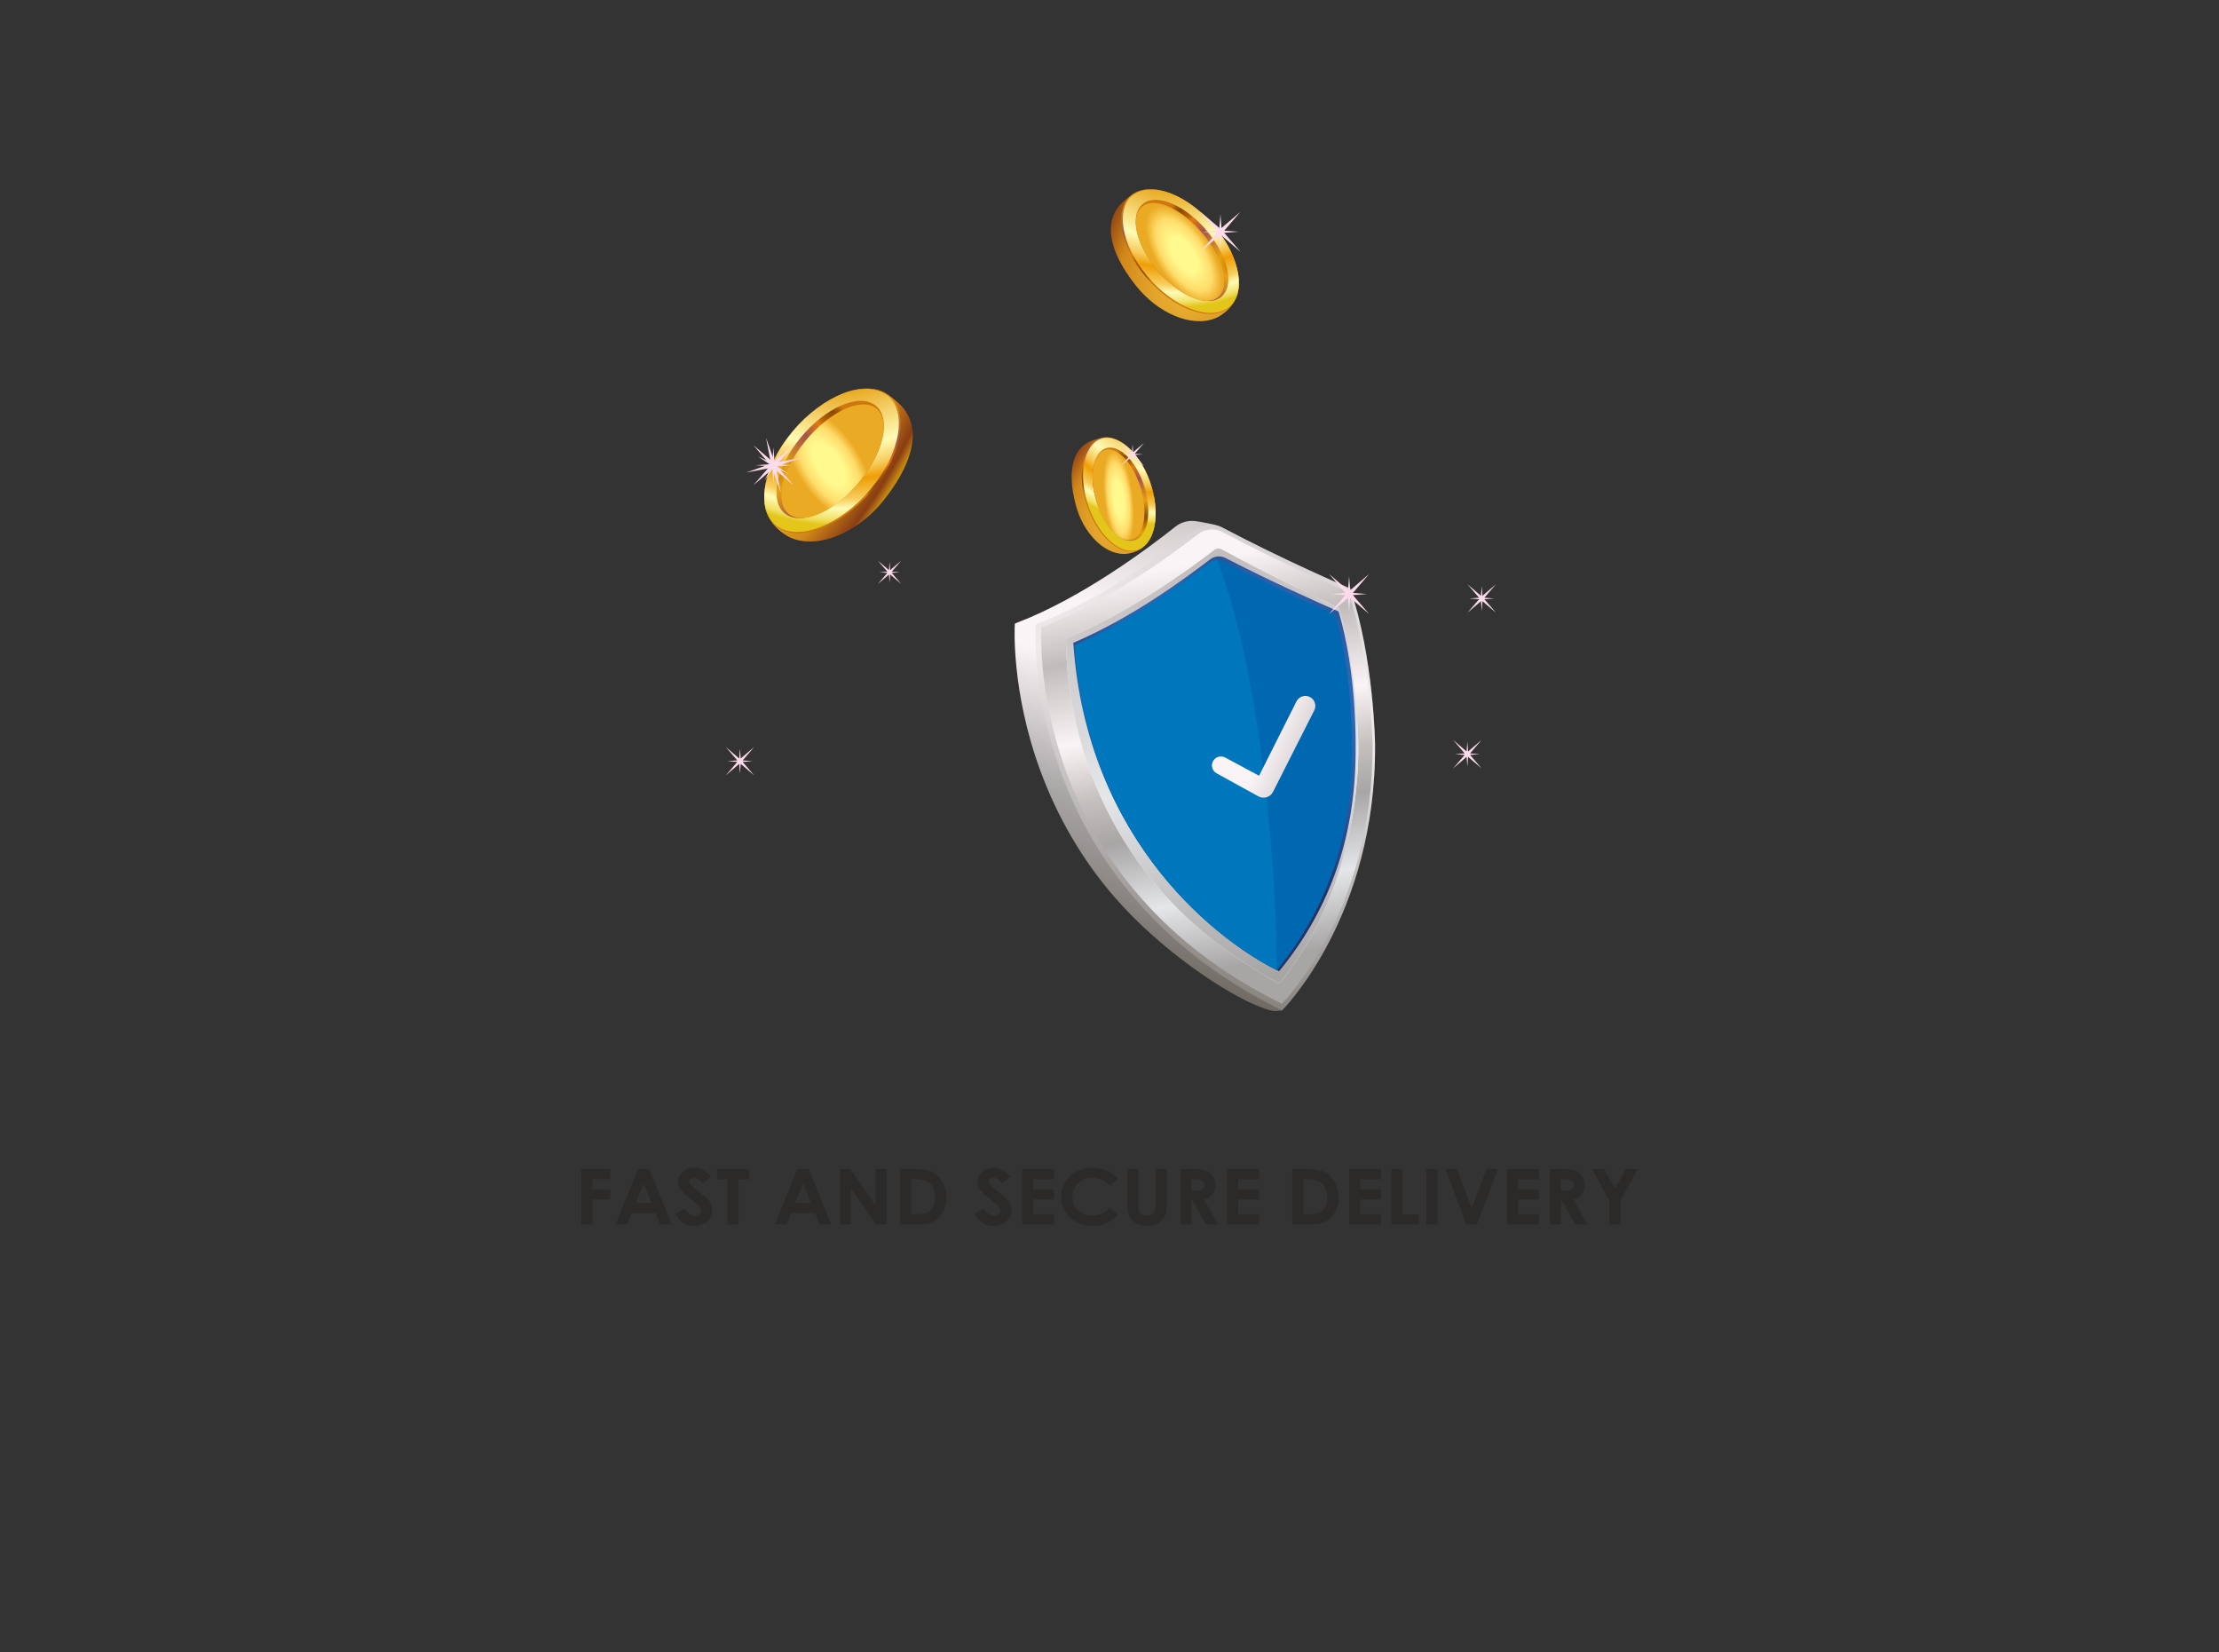 <?xml version="1.0" encoding="UTF-8"?>
<!DOCTYPE svg PUBLIC "-//W3C//DTD SVG 1.1//EN" "http://www.w3.org/Graphics/SVG/1.1/DTD/svg11.dtd">
<!-- Creator: CorelDRAW X7 -->
<svg xmlns="http://www.w3.org/2000/svg" xml:space="preserve" width="398.018mm" height="296.333mm" version="1.1" style="shape-rendering:geometricPrecision; text-rendering:geometricPrecision; image-rendering:optimizeQuality; fill-rule:evenodd; clip-rule:evenodd"
viewBox="0 0 39802 29633"
 xmlns:xlink="http://www.w3.org/1999/xlink">
 <rect x="0" y="0" width="39802" height="29633" fill="#333333" stroke="none"/>
 <defs>
  <style type="text/css">
   <![CDATA[
    .fil0 {fill:none}
    .fil1 {fill:#2B2A29;fill-rule:nonzero}
    .fil25 {fill:#0076BD;fill-rule:nonzero}
    .fil24 {fill:#0068B1;fill-rule:nonzero}
    .fil21 {fill:#F6F6F6;fill-rule:nonzero}
    .fil2 {fill:#FDDBEB;fill-rule:nonzero}
    .fil29 {fill:url(#id12);fill-rule:nonzero}
    .fil18 {fill:url(#id13);fill-rule:nonzero}
    .fil26 {fill:url(#id14);fill-rule:nonzero}
    .fil30 {fill:url(#id15);fill-rule:nonzero}
    .fil22 {fill:url(#id16);fill-rule:nonzero}
    .fil31 {fill:url(#id17);fill-rule:nonzero}
    .fil20 {fill:url(#id18);fill-rule:nonzero}
    .fil32 {fill:url(#id19);fill-rule:nonzero}
    .fil28 {fill:url(#id20);fill-rule:nonzero}
    .fil27 {fill:url(#id21);fill-rule:nonzero}
    .fil17 {fill:url(#id22);fill-rule:nonzero}
    .fil7 {fill:url(#id23);fill-rule:nonzero}
    .fil11 {fill:url(#id24);fill-rule:nonzero}
    .fil23 {fill:url(#id25);fill-rule:nonzero}
    .fil10 {fill:url(#id26);fill-rule:nonzero}
    .fil15 {fill:url(#id27);fill-rule:nonzero}
    .fil9 {fill:url(#id28);fill-rule:nonzero}
    .fil4 {fill:url(#id29);fill-rule:nonzero}
    .fil14 {fill:url(#id30);fill-rule:nonzero}
    .fil13 {fill:url(#id31);fill-rule:nonzero}
    .fil8 {fill:url(#id32);fill-rule:nonzero}
    .fil5 {fill:url(#id33);fill-rule:nonzero}
    .fil12 {fill:url(#id34);fill-rule:nonzero}
    .fil16 {fill:url(#id35);fill-rule:nonzero}
    .fil3 {fill:url(#id36);fill-rule:nonzero}
    .fil6 {fill:url(#id37);fill-rule:nonzero}
    .fil19 {fill:url(#id38);fill-rule:nonzero;fill-opacity:0.278}
   ]]>
  </style>
      <mask id="id0">
  <linearGradient id="id1" gradientUnits="userSpaceOnUse" x1="22237.3" y1="13369.4" x2="24914.6" y2="15516">
   <stop offset="0" style="stop-opacity:0.2; stop-color:white"/>
   <stop offset="1" style="stop-opacity:0; stop-color:white"/>
  </linearGradient>
       <rect style="fill:url(#id1)" x="21834" y="13178" width="3483" height="2530"/>
      </mask>
    <mask id="id2">
  <linearGradient id="id3" gradientUnits="userSpaceOnUse" x1="20551.2" y1="19875.6" x2="27934" y2="8459.22">
   <stop offset="0" style="stop-opacity:1; stop-color:white"/>
   <stop offset="1" style="stop-opacity:0; stop-color:white"/>
  </linearGradient>
     <rect style="fill:url(#id3)" x="19764" y="7420" width="8958" height="13494"/>
    </mask>
    <mask id="id4">
  <linearGradient id="id5" gradientUnits="userSpaceOnUse" x1="32405.7" y1="8463.82" x2="1979.52" y2="17153.6">
   <stop offset="0" style="stop-opacity:0; stop-color:white"/>
   <stop offset="1" style="stop-opacity:1; stop-color:white"/>
  </linearGradient>
     <rect style="fill:url(#id5)" x="2058" y="8172" width="30269" height="9273"/>
    </mask>
    <mask id="id6">
  <linearGradient id="id7" gradientUnits="userSpaceOnUse" x1="19961.2" y1="9212.89" x2="39927" y2="10747.1" spreadMethod="repeat">
   <stop offset="0" style="stop-opacity:0; stop-color:white"/>
   <stop offset="1" style="stop-opacity:1; stop-color:white"/>
  </linearGradient>
     <rect style="fill:url(#id7)" x="12250" y="6827" width="35387" height="6306"/>
    </mask>
    <mask id="id8">
  <linearGradient id="id9" gradientUnits="userSpaceOnUse" x1="21867.4" y1="11613.8" x2="14754.3" y2="11833.2">
   <stop offset="0" style="stop-opacity:1; stop-color:white"/>
   <stop offset="1" style="stop-opacity:0; stop-color:white"/>
  </linearGradient>
     <rect style="fill:url(#id9)" x="10936" y="10239" width="14749" height="2969"/>
    </mask>
    <mask id="id10">
  <linearGradient id="id11" gradientUnits="userSpaceOnUse" x1="15747.9" y1="14561.6" x2="13840.8" y2="14012.9" spreadMethod="repeat">
   <stop offset="0" style="stop-opacity:1; stop-color:white"/>
   <stop offset="1" style="stop-opacity:0; stop-color:white"/>
  </linearGradient>
     <rect style="fill:url(#id11)" x="11249" y="12791" width="7091" height="2993"/>
    </mask>
  <linearGradient id="id12" gradientUnits="userSpaceOnUse" x1="31797.2" y1="8637.62" x2="2588.05" y2="16979.8">
   <stop offset="0" style="stop-opacity:1; stop-color:white"/>
   <stop offset="1" style="stop-opacity:1; stop-color:white"/>
  </linearGradient>
  <linearGradient id="id13" gradientUnits="userSpaceOnUse" x1="22874.1" y1="9011.06" x2="19988.6" y2="18464.2">
   <stop offset="0" style="stop-opacity:1; stop-color:#C1BCBC"/>
   <stop offset="0.271" style="stop-opacity:1; stop-color:#FBF4F6"/>
   <stop offset="0.38" style="stop-opacity:1; stop-color:#FBF4F6"/>
   <stop offset="0.62" style="stop-opacity:1; stop-color:#A8A5A5"/>
   <stop offset="0.941" style="stop-opacity:1; stop-color:#645E56"/>
   <stop offset="1" style="stop-opacity:1; stop-color:#645E56"/>
  </linearGradient>
  <linearGradient id="id14" gradientUnits="userSpaceOnUse" x1="22538.5" y1="13610.9" x2="24613.4" y2="15274.5">
   <stop offset="0" style="stop-opacity:1; stop-color:black"/>
   <stop offset="1" style="stop-opacity:1; stop-color:#080808"/>
  </linearGradient>
  <linearGradient id="id15" gradientUnits="userSpaceOnUse" xlink:href="#id12" x1="24596.1" y1="9569.04" x2="35292.1" y2="10390.9">
  </linearGradient>
  <linearGradient id="id16" gradientUnits="userSpaceOnUse" x1="21101.9" y1="9937.87" x2="22384.3" y2="17540.6">
   <stop offset="0" style="stop-opacity:1; stop-color:#C1BCBC"/>
   <stop offset="0.529" style="stop-opacity:1; stop-color:#E4E6E9"/>
   <stop offset="1" style="stop-opacity:1; stop-color:#A8A5A5"/>
  </linearGradient>
  <linearGradient id="id17" gradientUnits="userSpaceOnUse" xlink:href="#id12" x1="21422.9" y1="11627.5" x2="15198.9" y2="11819.5">
  </linearGradient>
  <linearGradient id="id18" gradientUnits="userSpaceOnUse" x1="20913.8" y1="10201.3" x2="22380.7" y2="17295.8">
   <stop offset="0" style="stop-opacity:1; stop-color:#FBF4F6"/>
   <stop offset="0.18" style="stop-opacity:1; stop-color:#C1BCBC"/>
   <stop offset="0.38" style="stop-opacity:1; stop-color:#FBF4F6"/>
   <stop offset="0.522" style="stop-opacity:1; stop-color:#C6C1BF"/>
   <stop offset="0.639" style="stop-opacity:1; stop-color:#A8A5A5"/>
   <stop offset="0.82" style="stop-opacity:1; stop-color:#E4E6E9"/>
   <stop offset="1" style="stop-opacity:1; stop-color:#A8A5A5"/>
  </linearGradient>
  <linearGradient id="id19" gradientUnits="userSpaceOnUse" xlink:href="#id12" x1="15601.2" y1="14519.4" x2="13987.5" y2="14055.1">
  </linearGradient>
  <linearGradient id="id20" gradientUnits="userSpaceOnUse" xlink:href="#id12" x1="21957.4" y1="17701" x2="26527.8" y2="10633.8">
  </linearGradient>
  <linearGradient id="id21" gradientUnits="userSpaceOnUse" x1="22427.6" y1="13454.8" x2="24102.1" y2="14210.2">
   <stop offset="0" style="stop-opacity:1; stop-color:#FBF4F6"/>
   <stop offset="0.11" style="stop-opacity:1; stop-color:#FBF4F6"/>
   <stop offset="1" style="stop-opacity:1; stop-color:#A8A5A5"/>
  </linearGradient>
  <radialGradient id="id22" gradientUnits="userSpaceOnUse" gradientTransform="matrix(0.183 1.25 0.357 -0.16 13202 -14717)" cx="20071.6" cy="8936.2" r="683.139" fx="20071.6" fy="8936.2">
   <stop offset="0" style="stop-opacity:1; stop-color:#FFF98E"/>
   <stop offset="0.369" style="stop-opacity:1; stop-color:#FFF98E"/>
   <stop offset="0.722" style="stop-opacity:1; stop-color:#FFDD6B"/>
   <stop offset="1" style="stop-opacity:1; stop-color:#EBAA24"/>
  </radialGradient>
  <radialGradient id="id23" gradientUnits="userSpaceOnUse" gradientTransform="matrix(0.839 1.2 0.541 -0.465 -2110 -5621)" xlink:href="#id22" cx="14860.1" cy="8332.81" r="794.199" fx="14860.1" fy="8332.81">
  </radialGradient>
  <radialGradient id="id24" gradientUnits="userSpaceOnUse" gradientTransform="matrix(2.208 -0.373 -0.373 -2.208 -25125 23356)" cx="22248.7" cy="4691.2" r="707.909" fx="22248.7" fy="4691.2">
   <stop offset="0" style="stop-opacity:1; stop-color:#8C4800"/>
   <stop offset="0.231" style="stop-opacity:1; stop-color:#E6A011"/>
   <stop offset="0.549" style="stop-opacity:1; stop-color:#A5544B"/>
   <stop offset="0.729" style="stop-opacity:1; stop-color:#E27911"/>
   <stop offset="0.78" style="stop-opacity:1; stop-color:#B76008"/>
   <stop offset="0.902" style="stop-opacity:1; stop-color:#8C4800"/>
   <stop offset="0.969" style="stop-opacity:1; stop-color:#AE6008"/>
   <stop offset="1" style="stop-opacity:1; stop-color:#CF770F"/>
  </radialGradient>
  <radialGradient id="id25" gradientUnits="userSpaceOnUse" gradientTransform="matrix(0.965 0.263 0.263 -0.965 -2606 19402)" cx="21935.9" cy="12806" r="3720.12" fx="21935.9" fy="12806">
   <stop offset="0" style="stop-opacity:1; stop-color:#31D8B5"/>
   <stop offset="0.439" style="stop-opacity:1; stop-color:#3480D8"/>
   <stop offset="1" style="stop-opacity:1; stop-color:#21336B"/>
   <stop offset="1" style="stop-opacity:1; stop-color:#21336B"/>
  </radialGradient>
  <radialGradient id="id26" gradientUnits="userSpaceOnUse" gradientTransform="matrix(-0.541 4.095 4.095 0.541 24221 -85224)" cx="21034.9" cy="2001.63" r="1107.69" fx="21034.9" fy="2001.63">
   <stop offset="0" style="stop-opacity:1; stop-color:#FFDD6B"/>
   <stop offset="0.012" style="stop-opacity:1; stop-color:#FFDD6B"/>
   <stop offset="0.18" style="stop-opacity:1; stop-color:#F2BE3E"/>
   <stop offset="0.29" style="stop-opacity:1; stop-color:#E6A011"/>
   <stop offset="0.502" style="stop-opacity:1; stop-color:#FFFBB5"/>
   <stop offset="0.569" style="stop-opacity:1; stop-color:#F7CC5D"/>
   <stop offset="0.612" style="stop-opacity:1; stop-color:#EF9E05"/>
   <stop offset="0.678" style="stop-opacity:1; stop-color:#F7CD5D"/>
   <stop offset="0.71" style="stop-opacity:1; stop-color:#FFFBB5"/>
   <stop offset="0.749" style="stop-opacity:1; stop-color:#F1E067"/>
   <stop offset="0.769" style="stop-opacity:1; stop-color:#E4C61A"/>
   <stop offset="1" style="stop-opacity:1; stop-color:#E4C61A"/>
  </radialGradient>
  <radialGradient id="id27" gradientUnits="userSpaceOnUse" gradientTransform="matrix(-1.286 3.265 3.265 1.286 25912 -70065)" xlink:href="#id26" cx="20872" cy="6678.42" r="1013" fx="20872" fy="6678.42">
  </radialGradient>
  <radialGradient id="id28" gradientUnits="userSpaceOnUse" gradientTransform="matrix(-1.551 1.866 1.866 1.551 46233 -40348)" xlink:href="#id24" cx="20618.2" cy="3414.42" r="671.649" fx="20618.2" fy="3414.42">
  </radialGradient>
  <radialGradient id="id29" gradientUnits="userSpaceOnUse" gradientTransform="matrix(-1.551 1.866 1.866 1.551 26672 -32899)" xlink:href="#id24" cx="15567.7" cy="6992.59" r="778.449" fx="15567.7" fy="6992.59">
  </radialGradient>
  <radialGradient id="id30" gradientUnits="userSpaceOnUse" gradientTransform="matrix(-1.115 0.806 0.806 1.115 36363 -17135)" xlink:href="#id24" cx="20158.5" cy="7782.84" r="920.429" fx="20158.5" fy="7782.84">
  </radialGradient>
  <radialGradient id="id31" gradientUnits="userSpaceOnUse" gradientTransform="matrix(0.857 1.845 2.793 -2.497 -21110 -8163)" cx="20758.7" cy="8618.43" r="1045.7" fx="20758.7" fy="8618.43">
   <stop offset="0" style="stop-opacity:1; stop-color:#8C4800"/>
   <stop offset="0.122" style="stop-opacity:1; stop-color:#F6C30F"/>
   <stop offset="0.212" style="stop-opacity:1; stop-color:#AF6216"/>
   <stop offset="0.278" style="stop-opacity:1; stop-color:#CD8B25"/>
   <stop offset="0.278" style="stop-opacity:1; stop-color:#EBB334"/>
   <stop offset="0.561" style="stop-opacity:1; stop-color:#D18718"/>
   <stop offset="0.741" style="stop-opacity:1; stop-color:#893D13"/>
   <stop offset="0.788" style="stop-opacity:1; stop-color:#C08011"/>
   <stop offset="0.89" style="stop-opacity:1; stop-color:#F6C30F"/>
   <stop offset="1" style="stop-opacity:1; stop-color:#CF770F"/>
  </radialGradient>
  <radialGradient id="id32" gradientUnits="userSpaceOnUse" gradientTransform="matrix(1.829 1.261 2.571 -3.957 -28375 -8446)" xlink:href="#id31" cx="22083.5" cy="3915.57" r="1182.83" fx="22083.5" fy="3915.57">
  </radialGradient>
  <radialGradient id="id33" gradientUnits="userSpaceOnUse" gradientTransform="matrix(-0.541 4.095 4.095 0.541 1317 -59317)" xlink:href="#id26" cx="15084.7" cy="5355.12" r="1283.84" fx="15084.7" fy="5355.12">
  </radialGradient>
  <radialGradient id="id34" gradientUnits="userSpaceOnUse" gradientTransform="matrix(0.839 1.2 0.541 -0.465 951 -18777)" xlink:href="#id22" cx="21228.7" cy="4570.77" r="685.239" fx="21228.7" fy="4570.77">
  </radialGradient>
  <radialGradient id="id35" gradientUnits="userSpaceOnUse" gradientTransform="matrix(1.395 0.612 0.612 -1.395 -13787 9649)" xlink:href="#id24" cx="20537" cy="9281.65" r="836.619" fx="20537" fy="9281.65">
  </radialGradient>
  <radialGradient id="id36" gradientUnits="userSpaceOnUse" gradientTransform="matrix(1.829 1.261 2.571 -3.957 -30970 20045)" xlink:href="#id31" cx="13869.4" cy="7573.41" r="1370.93" fx="13869.4" fy="7573.41">
  </radialGradient>
  <radialGradient id="id37" gradientUnits="userSpaceOnUse" gradientTransform="matrix(2.208 -0.373 -0.373 -2.208 -13360 32286)" xlink:href="#id24" cx="13677.9" cy="8472.39" r="820.479" fx="13677.9" fy="8472.39">
  </radialGradient>
  <linearGradient id="id38" gradientUnits="userSpaceOnUse" x1="20057.5" y1="17249.8" x2="23985" y2="7484.88">
   <stop offset="0" style="stop-opacity:1; stop-color:#C1BCBC"/>
   <stop offset="0.239" style="stop-opacity:1; stop-color:#FBF4F6"/>
   <stop offset="0.51" style="stop-opacity:1; stop-color:#C6C1BF"/>
   <stop offset="0.761" style="stop-opacity:1; stop-color:#E4E6E9"/>
   <stop offset="1" style="stop-opacity:1; stop-color:#A8A5A5"/>
  </linearGradient>
 </defs>
 <g id="Layer_x0020_1">
  <rect class="fil0" width="39802" height="29633"/>
  <rect class="fil0" x="9348" y="2045" width="21105" height="17435"/>
  <rect class="fil0" x="9348" y="19480" width="21105" height="3966"/>
  <polygon class="fil1" points="10427,20965 10946,20965 10946,21148 10625,21148 10625,21330 10946,21330 10946,21513 10625,21513 10625,21961 10427,21961 "/>
  <path id="1" class="fil1" d="M11445 20965l201 0 403 996 -208 0 -81 -205 -430 0 -83 205 -208 0 406 -996zm100 265l-142 343 284 0 -142 -343z"/>
  <path id="2" class="fil1" d="M12754 21100l-148 124c-52,-68 -104,-102 -158,-102 -26,0 -48,6 -64,20 -17,13 -25,28 -25,45 0,16 5,32 17,47 17,20 65,63 147,128 76,61 122,99 139,114 40,39 69,76 86,112 16,35 25,74 25,116 0,82 -30,149 -89,202 -60,53 -137,80 -233,80 -75,0 -140,-17 -195,-52 -56,-35 -103,-89 -143,-164l168 -96c51,88 109,132 175,132 34,0 63,-10 86,-29 24,-19 35,-41 35,-65 0,-23 -8,-46 -26,-68 -18,-23 -57,-57 -117,-104 -114,-88 -188,-156 -221,-204 -33,-48 -50,-96 -50,-144 0,-69 28,-129 83,-178 55,-49 124,-74 205,-74 52,0 102,12 149,34 48,24 99,65 154,126z"/>
  <polygon id="3" class="fil1" points="12861,20965 13440,20965 13440,21152 13249,21152 13249,21961 13046,21961 13046,21152 12861,21152 "/>
  <path id="4" class="fil1" d="M14304 20965l201 0 403 996 -207 0 -82 -205 -429 0 -84 205 -207 0 405 -996zm101 265l-142 343 283 0 -141 -343z"/>
  <polygon id="5" class="fil1" points="15065,20965 15254,20965 15705,21620 15705,20965 15904,20965 15904,21961 15713,21961 15263,21308 15263,21961 15065,21961 "/>
  <path id="6" class="fil1" d="M16144 20965l236 0c153,0 266,18 340,54 74,36 135,94 183,175 48,81 72,175 72,283 0,77 -14,147 -41,211 -26,65 -64,118 -111,161 -47,42 -98,71 -153,88 -55,16 -150,24 -286,24l-240 0 0 -996zm199 183l0 629 92 0c91,0 157,-10 198,-30 41,-20 75,-54 101,-101 26,-47 39,-104 39,-173 0,-106 -31,-188 -93,-246 -56,-53 -146,-79 -270,-79l-67 0z"/>
  <path id="7" class="fil1" d="M18123 21100l-148 124c-52,-68 -104,-102 -158,-102 -27,0 -48,6 -64,20 -17,13 -25,28 -25,45 0,16 5,32 17,47 17,20 65,63 147,128 76,61 122,99 139,114 40,39 69,76 86,112 16,35 25,74 25,116 0,82 -30,149 -89,202 -60,53 -137,80 -233,80 -75,0 -140,-17 -195,-52 -56,-35 -103,-89 -143,-164l168 -96c51,88 109,132 175,132 34,0 63,-10 86,-29 24,-19 35,-41 35,-65 0,-23 -8,-46 -26,-68 -18,-23 -57,-57 -117,-104 -114,-88 -188,-156 -221,-204 -33,-48 -50,-96 -50,-144 0,-69 28,-129 83,-178 55,-49 124,-74 205,-74 52,0 102,12 149,34 48,24 99,65 154,126z"/>
  <polygon id="8" class="fil1" points="18333,20965 18905,20965 18905,21151 18532,21151 18532,21330 18905,21330 18905,21513 18532,21513 18532,21775 18905,21775 18905,21961 18333,21961 "/>
  <path id="9" class="fil1" d="M20054 21140l-140 126c-95,-95 -202,-143 -321,-143 -100,0 -185,33 -253,98 -69,65 -104,145 -104,240 0,66 16,125 46,177 31,51 74,92 129,121 56,29 118,44 186,44 58,0 111,-10 158,-31 49,-20 101,-58 159,-112l135 135c-77,71 -150,121 -219,149 -69,28 -148,42 -236,42 -163,0 -297,-49 -400,-147 -104,-98 -156,-224 -156,-378 0,-99 24,-187 71,-264 47,-78 115,-140 203,-187 88,-46 183,-70 285,-70 86,0 169,17 250,52 80,35 149,84 207,148z"/>
  <path id="10" class="fil1" d="M20221 20965l200 0 0 644c0,56 5,95 15,118 11,23 27,41 51,55 24,14 52,21 85,21 35,0 66,-8 91,-23 26,-15 43,-35 53,-59 10,-23 14,-69 14,-135l0 -621 200 0 0 594c0,100 -5,169 -17,208 -12,39 -35,77 -68,113 -34,36 -72,63 -116,80 -44,17 -95,26 -152,26 -76,0 -143,-17 -199,-50 -56,-33 -96,-74 -121,-124 -24,-50 -36,-134 -36,-253l0 -594z"/>
  <path id="11" class="fil1" d="M21176 20965l212 0c115,0 198,10 247,29 50,20 89,53 119,98 30,46 45,100 45,162 0,66 -17,120 -49,164 -34,45 -83,78 -150,100l248 443 -218 0 -236 -422 -20 0 0 422 -198 0 0 -996zm198 390l64 0c64,0 108,-8 132,-24 24,-16 36,-42 36,-79 0,-22 -6,-41 -18,-57 -12,-16 -28,-28 -48,-35 -20,-7 -57,-11 -111,-11l-55 0 0 206z"/>
  <polygon id="12" class="fil1" points="22011,20965 22583,20965 22583,21151 22209,21151 22209,21330 22583,21330 22583,21513 22209,21513 22209,21775 22583,21775 22583,21961 22011,21961 "/>
  <path id="13" class="fil1" d="M23178 20965l236 0c152,0 265,18 339,54 74,36 135,94 183,175 48,81 72,175 72,283 0,77 -13,147 -40,211 -27,65 -64,118 -111,161 -47,42 -98,71 -153,88 -55,16 -151,24 -286,24l-240 0 0 -996zm198 183l0 629 93 0c91,0 157,-10 198,-30 41,-20 75,-54 101,-101 26,-47 39,-104 39,-173 0,-106 -31,-188 -93,-246 -56,-53 -146,-79 -270,-79l-68 0z"/>
  <polygon id="14" class="fil1" points="24199,20965 24772,20965 24772,21151 24398,21151 24398,21330 24772,21330 24772,21513 24398,21513 24398,21775 24772,21775 24772,21961 24199,21961 "/>
  <polygon id="15" class="fil1" points="24955,20965 25154,20965 25154,21781 25447,21781 25447,21961 24955,21961 "/>
  <polygon id="16" class="fil1" points="25584,20965 25783,20965 25783,21961 25584,21961 "/>
  <polygon id="17" class="fil1" points="25928,20965 26133,20965 26396,21672 26665,20965 26869,20965 26491,21961 26298,21961 "/>
  <polygon id="18" class="fil1" points="27031,20965 27603,20965 27603,21151 27229,21151 27229,21330 27603,21330 27603,21513 27229,21513 27229,21775 27603,21775 27603,21961 27031,21961 "/>
  <path id="19" class="fil1" d="M27801 20965l212 0c116,0 198,10 247,29 50,20 89,53 119,98 30,46 45,100 45,162 0,66 -16,120 -49,164 -33,45 -83,78 -149,100l247 443 -218 0 -235 -422 -21 0 0 422 -198 0 0 -996zm198 390l64 0c64,0 108,-8 132,-24 24,-16 37,-42 37,-79 0,-22 -7,-41 -18,-57 -12,-16 -28,-28 -49,-35 -20,-7 -57,-11 -110,-11l-56 0 0 206z"/>
  <polygon id="20" class="fil1" points="28559,20965 28772,20965 28967,21323 29162,20965 29375,20965 29068,21530 29068,21961 28866,21961 28866,21530 "/>
  <g id="_1372069336">
   <polygon class="fil2" points="13321,13638 13528,13396 13286,13604 13273,13425 13259,13604 13018,13396 13225,13638 13047,13651 13225,13665 13018,13907 13259,13699 13273,13877 13286,13699 13528,13907 13321,13665 13499,13651 "/>
   <polygon class="fil2" points="26368,13512 26575,13271 26333,13478 26320,13300 26306,13478 26065,13271 26272,13512 26094,13526 26272,13539 26065,13781 26306,13574 26320,13752 26333,13574 26575,13781 26368,13539 26546,13526 "/>
   <polygon class="fil2" points="26625,10720 26833,10478 26591,10686 26577,10508 26564,10686 26322,10478 26530,10720 26351,10734 26530,10747 26322,10989 26564,10782 26577,10960 26591,10782 26833,10989 26625,10747 26803,10734 "/>
   <polygon class="fil2" points="15995,10253 16165,10056 15967,10225 15956,10080 15945,10225 15747,10056 15917,10253 15771,10264 15917,10275 15747,10473 15945,10303 15956,10449 15967,10303 16165,10473 15995,10275 16141,10264 "/>
   <g>
    <g>
     <path class="fil3" d="M16196 7312c-103,-120 -229,-202 -271,-234 -387,-285 -1167,13 -1710,663 -463,553 -622,1184 -419,1535 60,158 270,322 402,375 502,201 1202,-111 1653,-679 616,-776 621,-1339 345,-1660z"/>
     <path class="fil4" d="M15646 8790c-549,655 -1314,950 -1708,660 -395,-291 -270,-1057 279,-1712 549,-655 1313,-950 1708,-660 394,291 269,1057 -279,1712z"/>
     <path class="fil5" d="M15616 8773c-543,649 -1296,944 -1683,659 -387,-285 -261,-1042 282,-1691 543,-650 1297,-945 1684,-660 387,285 260,1043 -283,1692z"/>
     <path class="fil6" d="M15421 8634c-444,538 -1041,799 -1334,583 -292,-217 -170,-830 274,-1369 444,-538 1042,-799 1334,-583 293,217 170,830 -274,1369z"/>
     <path class="fil7" d="M15421 8634c-429,526 -995,789 -1265,589 -269,-200 -139,-789 290,-1314 429,-525 995,-789 1264,-588 270,200 140,788 -289,1313z"/>
    </g>
    <g>
     <path class="fil8" d="M20076 3690c89,-104 197,-175 234,-202 334,-245 1007,12 1475,572 400,477 537,1022 361,1325 -51,136 -232,277 -346,323 -433,173 -1037,-95 -1426,-586 -531,-669 -536,-1155 -298,-1432z"/>
     <path class="fil9" d="M20551 4965c473,565 1133,820 1473,569 341,-250 233,-911 -241,-1476 -473,-565 -1133,-820 -1473,-570 -340,251 -232,912 241,1477z"/>
     <path class="fil10" d="M20576 4950c469,560 1119,815 1453,569 334,-246 225,-899 -244,-1459 -468,-560 -1119,-815 -1452,-569 -334,246 -225,899 243,1459z"/>
     <path class="fil11" d="M20745 4830c383,465 898,690 1150,503 253,-187 147,-715 -236,-1180 -383,-465 -898,-690 -1151,-503 -252,187 -147,715 237,1180z"/>
     <path class="fil12" d="M20745 4831c370,453 858,680 1091,508 232,-173 121,-681 -250,-1134 -370,-453 -859,-680 -1091,-508 -232,173 -121,681 250,1134z"/>
    </g>
    <g>
     <path class="fil13" d="M19532 7926c97,-47 198,-65 233,-73 320,-73 728,326 892,880 140,473 68,912 -155,1077 -80,83 -256,129 -354,126 -369,-11 -723,-396 -851,-875 -175,-654 -26,-1009 235,-1135z"/>
     <path class="fil14" d="M19475 9002c166,560 565,953 891,878 326,-74 456,-589 291,-1149 -166,-559 -565,-952 -892,-878 -326,75 -456,590 -290,1149z"/>
     <path class="fil15" d="M19498 9000c164,554 556,944 876,871 320,-74 447,-583 283,-1138 -164,-554 -556,-944 -876,-871 -320,74 -447,583 -283,1138z"/>
     <path class="fil16" d="M19658 8965c132,459 435,785 678,729 242,-57 332,-474 200,-933 -132,-458 -435,-784 -678,-728 -242,56 -332,474 -200,932z"/>
     <path class="fil17" d="M19658 8966c126,446 409,765 633,713 223,-52 302,-456 176,-903 -126,-446 -410,-765 -633,-712 -223,52 -302,456 -176,902z"/>
    </g>
   </g>
   <g>
    <path class="fil18" d="M18202 11220l2 -37 35 -14c1173,-446 2378,-1353 2842,-1722 99,-79 225,-116 355,-102 60,7 387,61 474,108 1126,597 2309,1102 2309,1102 424,1249 445,2789 445,2789 24,3097 -1668,4777 -1668,4777l-59 8c-112,17 -216,-26 -322,-66 -620,-233 -1799,-1023 -2624,-1974 -578,-666 -1023,-1432 -1331,-2269 -524,-1425 -459,-2588 -458,-2600z"/>
    <path class="fil19" d="M22996 18121c0,0 1692,-1680 1668,-4777 0,0 -21,-1540 -445,-2789 0,0 -1183,-505 -2309,-1102 -147,-78 -326,-63 -457,39 -480,375 -1693,1267 -2875,1704 0,0 -333,4589 4418,6925z"/>
    <path class="fil20" d="M22992 18001c0,0 1650,-1638 1627,-4660 0,0 -21,-1502 -434,-2721 0,0 -1155,-493 -2253,-1076 -144,-76 -318,-61 -446,39 -468,365 -1652,1236 -2805,1662 0,0 -325,4478 4311,6756z"/>
    <g>
     <path class="fil21" d="M22946 17641c147,-176 396,-507 643,-980 353,-676 773,-1792 776,-3268 0,-13 -11,-1362 -350,-2493 -317,-145 -1232,-570 -2101,-1047 -20,-11 -44,-17 -67,-15 -24,1 -47,10 -66,25 -439,339 -1545,1147 -2659,1591 -2,357 35,1223 384,2237 267,774 661,1484 1172,2109 599,732 1361,1350 2268,1841z"/>
     <path class="fil22" d="M22946 17641c147,-176 396,-507 643,-980 353,-676 773,-1792 776,-3268 0,-13 -11,-1362 -350,-2493 -317,-145 -1232,-570 -2101,-1047 -20,-11 -44,-17 -67,-15 -24,1 -47,10 -66,25 -439,339 -1545,1147 -2659,1591 -2,357 35,1223 384,2237 267,774 661,1484 1172,2109 599,732 1361,1350 2268,1841z"/>
    </g>
    <path class="fil23" d="M22943 17419c967,-1174 1384,-2535 1373,-4019 -1,-47 24,-1323 -306,-2433 -362,-160 -1214,-537 -2027,-959 -88,-46 -196,-37 -275,23 -516,392 -1427,1058 -2456,1497 240,3610 2680,5395 3691,5891z"/>
    <path class="fil24" d="M22904 17400c950,-1161 1359,-2506 1348,-3973 -1,-46 23,-1308 -302,-2405 -355,-157 -1193,-530 -1992,-949 -87,-45 -193,-36 -271,24 -506,386 -1402,1045 -2413,1478 238,3568 2637,5334 3630,5825z"/>
    <path class="fil25" d="M19274 11575c1011,-433 1907,-1092 2413,-1478 42,-33 93,-50 143,-52 809,2050 1077,5782 1074,7355 -993,-491 -3392,-2257 -3630,-5825z"/>
    <g>
     <path class="fil26" style="mask:url(#id0)" d="M21888 13788l466 596c58,74 167,86 240,25l1106 -930c65,-55 75,-153 21,-219 -56,-69 -157,-78 -224,-21l-1006 849 -380 -476c-47,-59 -133,-71 -194,-27l0 0c-66,48 -79,140 -29,203z"/>
     <path class="fil27" d="M21822 13869l751 414c94,52 213,15 261,-81l740 -1462c44,-86 10,-193 -76,-238 -88,-47 -198,-12 -243,77l-671 1334 -608 -327c-76,-41 -170,-15 -214,58 -48,79 -21,181 60,225z"/>
    </g>
   </g>
   <path class="fil28" style="mask:url(#id2)" d="M27244 11025c-1018,1281 -2784,2143 -3395,2415 -122,54 -203,151 -188,225 18,89 167,105 311,33 816,-410 3190,-1709 3841,-3255 789,-1876 -2523,-1820 -2523,-1820 1436,131 3428,545 1954,2402z"/>
   <path class="fil29" style="mask:url(#id4)" d="M13282 15554c-8,245 290,172 290,172 1774,-239 4065,-732 5458,-1192 1644,-505 3527,-1323 5077,-2245 1880,-1118 2757,-2175 2742,-2960 -6,-345 -208,-654 -584,-893 -282,-180 -566,-259 -569,-260 0,0 269,113 548,291 255,163 561,446 569,868 15,770 -923,1723 -2789,2833 -1245,741 -2626,1330 -3973,1794 -3948,1180 -6542,1361 -6542,1361 0,0 -219,19 -227,231z"/>
   <path class="fil30" style="mask:url(#id6)" d="M17246 8791c1663,-540 3263,-971 4753,-1280 3284,-680 3397,201 3259,746 -153,605 -610,1209 -1192,1672 -82,65 -198,49 -259,-36l0 0c-62,-85 -44,-209 40,-273 658,-499 1127,-1131 1163,-1608 54,-706 -1294,-842 -3101,-467 -1465,304 -3031,724 -4652,1251 -3793,1230 -4974,2610 -5003,2625 0,0 1135,-1379 4992,-2630z"/>
   <path class="fil31" style="mask:url(#id8)" d="M14218 12832c2437,-222 5926,-1379 6398,-1538 31,-11 67,10 86,49 26,53 10,117 -32,130 -695,220 -5573,1731 -7573,1525 -2157,-223 2502,-2603 2502,-2603 -1933,1098 -4483,2719 -1381,2437z"/>
   <path class="fil32" style="mask:url(#id10)" d="M12792 14622c999,34 2678,-280 3044,-382 45,-12 93,3 123,39 56,69 19,173 -67,191 -727,149 -3317,642 -3927,214 -712,-499 2717,-1890 2717,-1890 -1392,657 -3278,1779 -1890,1828z"/>
   <polygon class="fil2" points="13941,8361 14364,8212 13923,8295 14032,8068 13890,8276 13741,7852 13824,8293 13597,8185 13805,8327 13382,8475 13823,8392 13714,8619 13856,8411 14005,8835 13922,8394 14149,8503 "/>
   <polygon class="fil2" points="13940,8325 14233,7984 13892,8276 13873,8025 13854,8276 13513,7984 13806,8325 13555,8344 13806,8363 13513,8703 13854,8411 13873,8662 13892,8411 14233,8703 13940,8363 14191,8344 "/>
   <polygon class="fil2" points="21959,4137 22251,3797 21910,4089 21891,3838 21872,4089 21532,3797 21824,4137 21573,4156 21824,4176 21532,4516 21872,4224 21891,4475 21910,4224 22251,4516 21959,4176 22210,4156 "/>
   <polygon class="fil2" points="24266,10634 24559,10294 24218,10586 24199,10335 24180,10586 23839,10294 24132,10634 23881,10654 24132,10673 23839,11013 24180,10721 24199,10972 24218,10721 24559,11013 24266,10673 24517,10654 "/>
   <polygon class="fil2" points="20354,8138 20523,7941 20326,8110 20315,7965 20303,8110 20106,7941 20276,8138 20130,8149 20276,8160 20106,8358 20303,8188 20315,8334 20326,8188 20523,8358 20354,8160 20499,8149 "/>
  </g>
 </g>
</svg>

